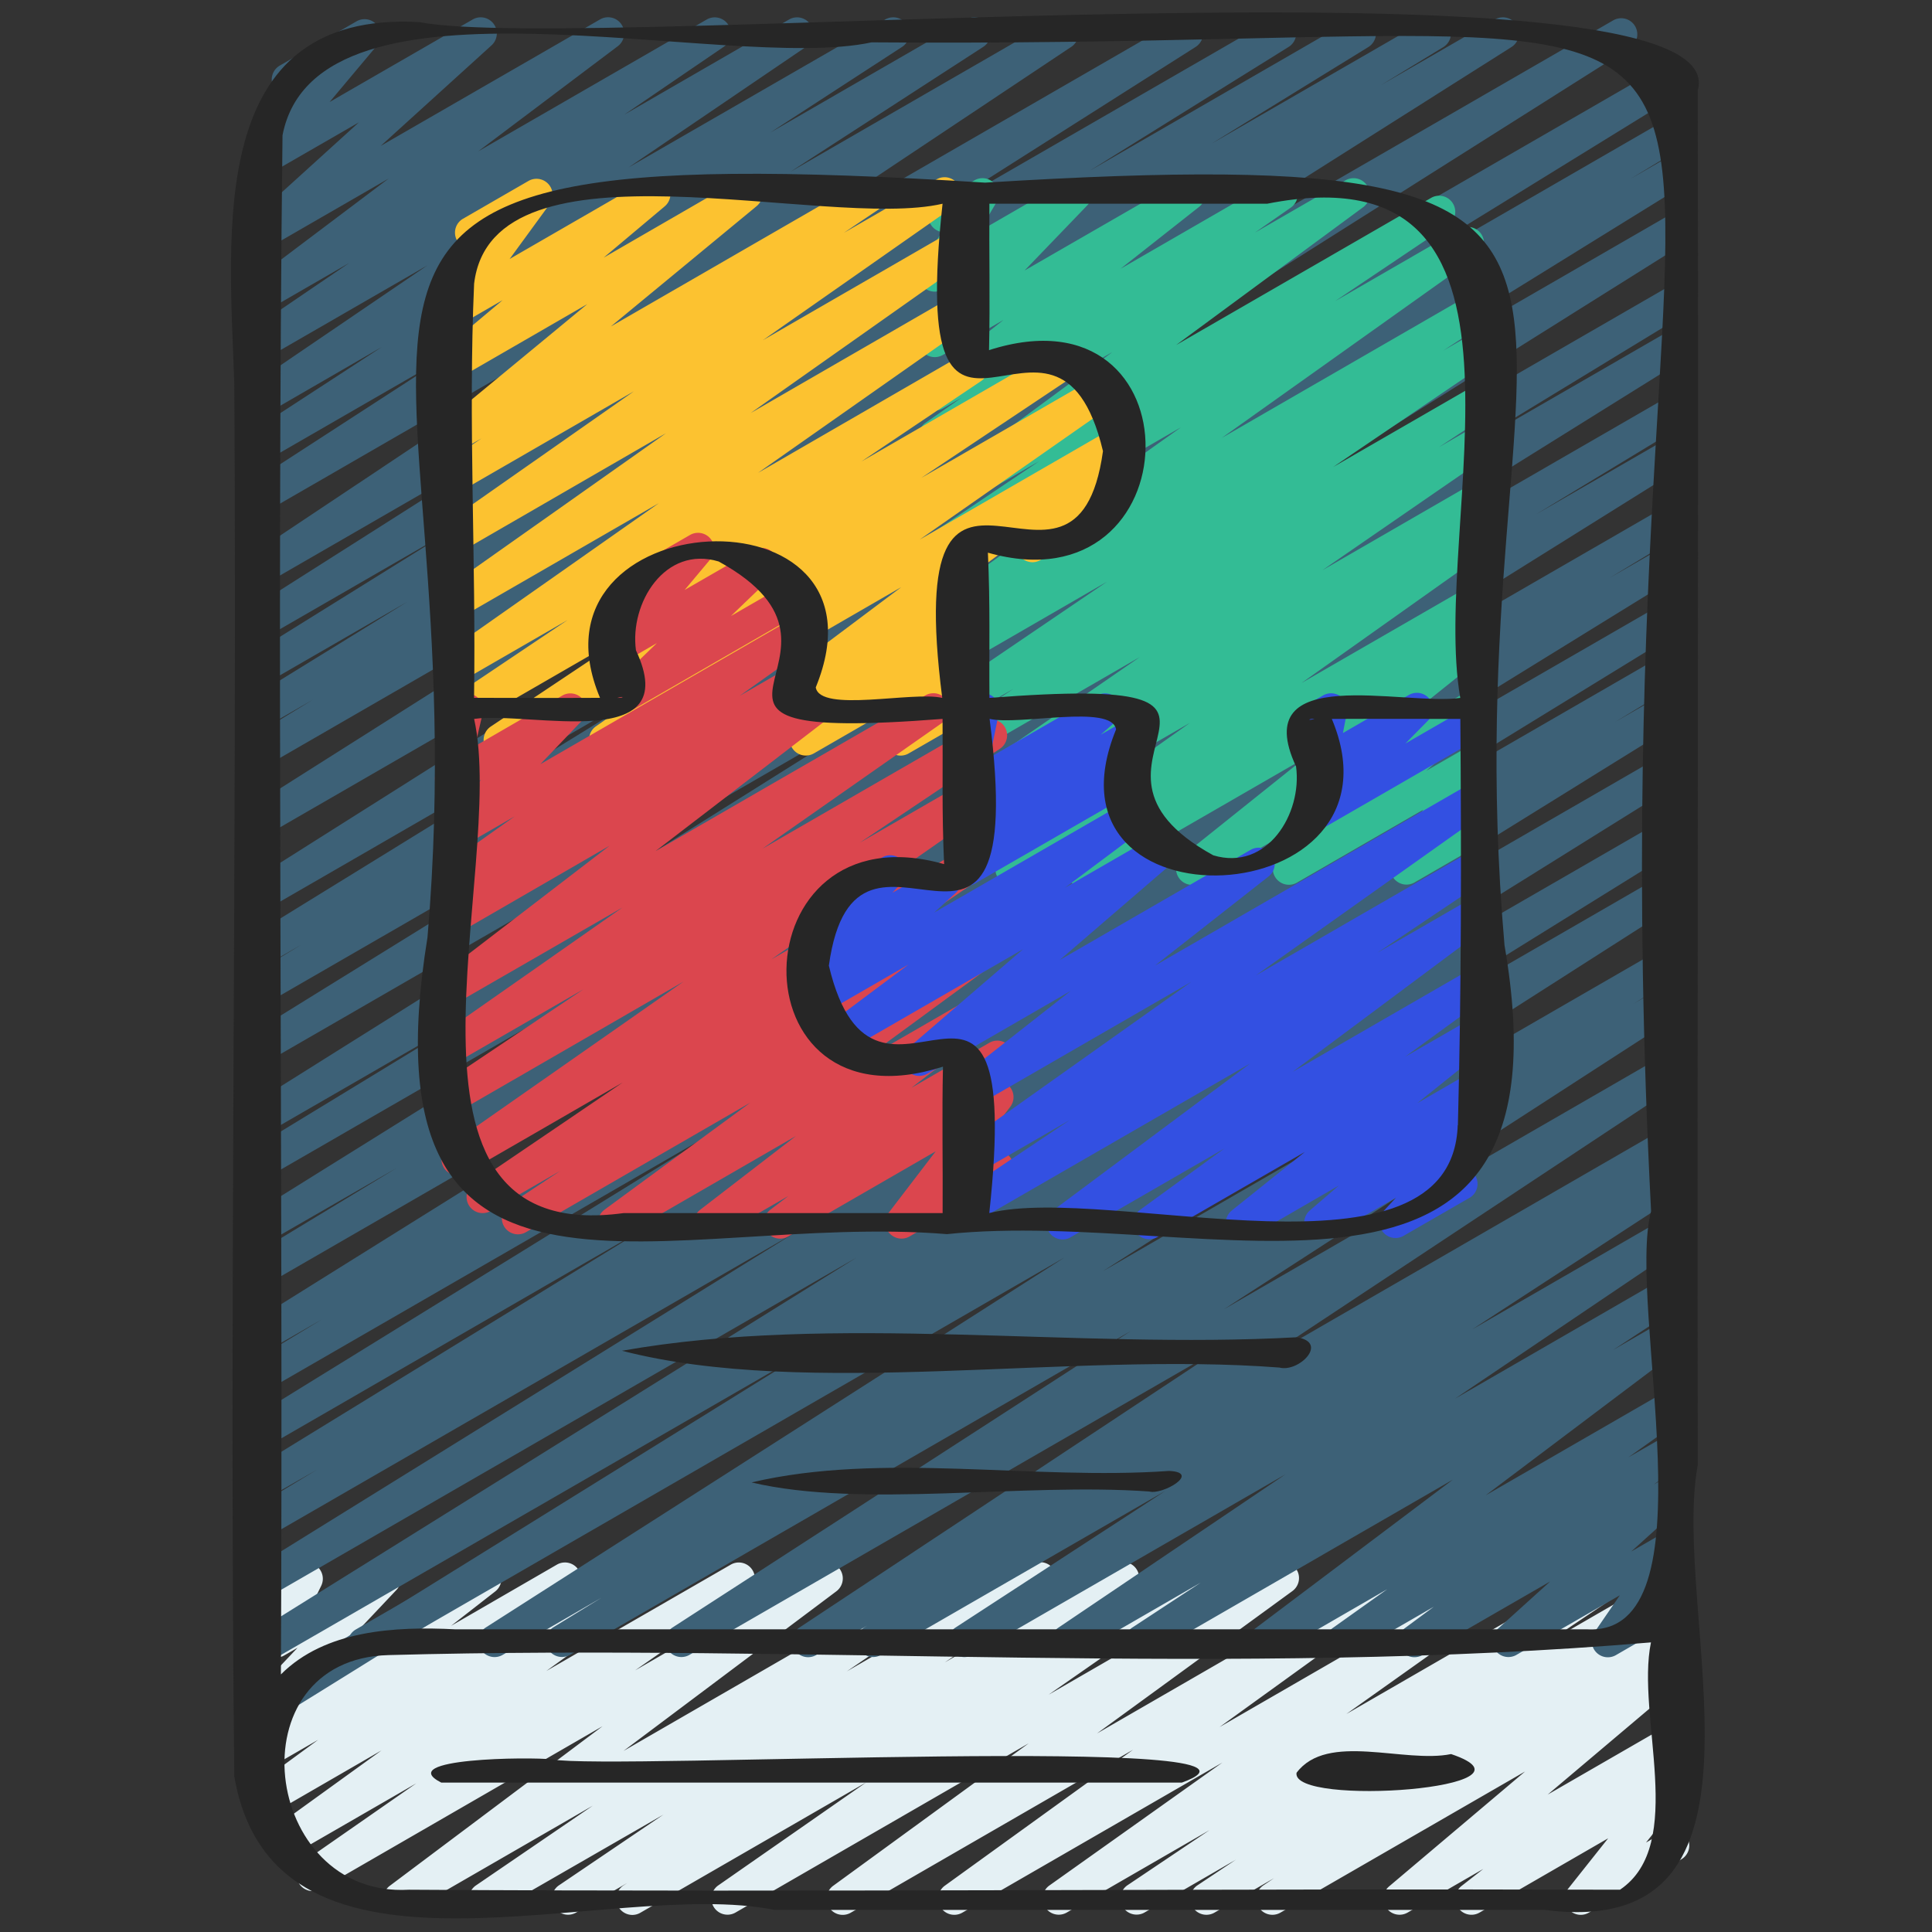 <?xml version="1.0" encoding="UTF-8"?> <svg xmlns="http://www.w3.org/2000/svg" id="Icons" height="512" viewBox="0 0 60 60" width="512"><rect x="0" y="0" width="60" height="60" fill="#333333" stroke="none"/><path d="m19.641 59.47a.5.5 0 0 1 -.274-.919l.114-.074-1.6.925a.5.5 0 0 1 -.53-.846l3.25-2.2-5.289 3.044a.5.5 0 0 1 -.533-.845l3.63-2.478-5.757 3.323a.5.5 0 0 1 -.549-.833l6.609-4.957-8.756 5.056a.5.5 0 0 1 -.535-.843l3.507-2.44-3.952 2.281a.5.5 0 0 1 -.543-.838l3.414-2.465-3.447 1.993a.5.5 0 0 1 -.546-.836l2.027-1.487-1.581.911a.5.5 0 0 1 -.558-.827l1.366-1.066-.647.374a.5.5 0 0 1 -.613-.777l1.393-1.473-.418.24a.5.5 0 0 1 -.7-.652l.494-1.011a.473.473 0 0 1 -.11-.132.5.5 0 0 1 .182-.682l.586-.339a.5.5 0 0 1 .7.652l-.235.48 1.96-1.129a.5.5 0 0 1 .613.776l-1.392 1.474 3.9-2.253a.5.5 0 0 1 .558.827l-1.369 1.067 3.285-1.9a.5.5 0 0 1 .546.836l-2.024 1.483 4.022-2.321a.5.5 0 0 1 .543.838l-3.414 2.466 5.732-3.305a.5.5 0 0 1 .535.843l-3.511 2.444 5.7-3.289a.5.5 0 0 1 .55.833l-6.609 4.957 10.035-5.793a.5.5 0 0 1 .532.846l-3.632 2.476 5.759-3.324a.5.5 0 0 1 .53.847l-3.248 2.2 5.286-3.052a.5.5 0 0 1 .523.852l-.116.076 1.609-.929a.5.5 0 0 1 .536.843l-4.613 3.212 7.024-4.054a.5.5 0 0 1 .545.837l-6.067 4.421 9.113-5.261a.5.5 0 0 1 .543.838l-5.85 4.225 8.773-5.065a.5.5 0 0 1 .54.84l-5.375 3.819 8.076-4.662a.5.5 0 0 1 .528.848l-2.561 1.719 3.865-2.235a.5.5 0 0 1 .526.85l-1.2.8.676-.39a.5.5 0 0 1 .529.848l-.444.3a.5.5 0 0 1 .487.853l-4.228 3.571 3.656-2.109a.5.5 0 0 1 .558.826l-.677.53.119-.068a.5.5 0 0 1 .641.743l-1.244 1.568.575-.332a.5.5 0 1 1 .5.865l-2.853 1.645a.5.5 0 0 1 -.642-.743l1.244-1.567-4 2.31a.5.5 0 0 1 -.558-.826l.681-.533-2.357 1.359a.5.5 0 0 1 -.572-.814l4.226-3.571-7.6 4.385a.5.5 0 0 1 -.53-.847l.334-.225-1.853 1.072a.5.5 0 0 1 -.527-.849l1.2-.8-2.852 1.649a.5.5 0 0 1 -.528-.847l2.556-1.717-4.441 2.564a.5.5 0 0 1 -.54-.839l5.38-3.823-8.077 4.662a.5.5 0 0 1 -.543-.838l5.846-4.222-8.765 5.06a.5.5 0 0 1 -.545-.837l6.07-4.423-9.113 5.26a.5.5 0 0 1 -.536-.842l4.601-3.204-7.009 4.046a.5.5 0 0 1 -.25.07z" fill="#e4f0f4"></path><path d="m11.3 51.538a.5.5 0 0 1 -.25-.933l40.67-23.48a.5.5 0 0 1 .519.854l-17.991 11.501 17.472-10.086a.5.5 0 0 1 .51.859l-1.5.92.991-.572a.5.5 0 0 1 .521.852l-14.235 9.209 13.713-7.917a.5.5 0 0 1 .526.85l-13.246 8.771 12.72-7.345a.5.5 0 0 1 .514.856l-.412.258a.5.5 0 0 1 .421.9l-6.527 4.254 6-3.466a.5.5 0 0 1 .53.847l-7.06 4.768 6.53-3.77a.5.5 0 0 1 .524.851l-2.14 1.403 1.616-.933a.5.5 0 0 1 .551.832l-6.13 4.619 5.583-3.222a.5.5 0 0 1 .54.84l-1.687 1.2 1.147-.658a.5.5 0 0 1 .547.835l-.905.668.358-.206a.5.5 0 0 1 .585.8l-1.645 1.487 1.06-.612a.5.5 0 0 1 .662.716l-.8 1.166a.5.5 0 0 1 .4.908l-1.8 1.04a.5.5 0 0 1 -.662-.715l.786-1.144-3.222 1.857a.5.5 0 0 1 -.585-.8l1.644-1.487-3.968 2.287a.5.5 0 0 1 -.547-.835l.9-.666-2.6 1.5a.5.5 0 0 1 -.54-.839l1.693-1.205-3.54 2.045a.5.5 0 0 1 -.551-.832l6.133-4.618-9.441 5.45a.5.5 0 0 1 -.525-.85l2.132-1.4-3.9 2.252a.5.5 0 0 1 -.531-.846l7.064-4.77-9.731 5.614a.5.5 0 0 1 -.523-.851l6.526-4.249-8.842 5.1a.5.5 0 0 1 -.515-.856l.093-.058-1.585.914a.5.5 0 0 1 -.527-.849l13.251-8.771-16.669 9.62a.5.5 0 0 1 -.521-.852l14.236-9.21-17.427 10.062a.5.5 0 0 1 -.51-.859l1.5-.921-3.078 1.78a.5.5 0 0 1 -.52-.853l17.987-11.5-21.516 12.424a.494.494 0 0 1 -.251.067z" fill="#3d6177"></path><path d="m8.03 53.633a.5.5 0 0 1 -.263-.925l17.411-10.808-16.898 9.753a.5.5 0 0 1 -.514-.857l18.834-11.74-18.32 10.577a.5.5 0 0 1 -.513-.858l16.915-10.488-16.402 9.469a.5.5 0 0 1 -.509-.86l2.079-1.257-1.57.9a.5.5 0 0 1 -.511-.858l12.457-7.65-11.946 6.902a.5.5 0 0 1 -.512-.859l14.953-9.228-14.441 8.337a.5.5 0 0 1 -.509-.861l2.247-1.359-1.738 1a.5.5 0 0 1 -.514-.857l19.485-12.168-18.971 10.954a.5.5 0 0 1 -.509-.861l4.555-2.762-4.046 2.331a.5.5 0 0 1 -.514-.857l18.908-11.785-18.394 10.619a.5.5 0 0 1 -.509-.859l7.3-4.448-6.791 3.922a.5.5 0 0 1 -.515-.856l20.978-13.167-20.463 11.814a.5.5 0 0 1 -.512-.857l16.1-9.965-15.59 9a.5.5 0 0 1 -.509-.86l1.6-.968-1.093.63a.5.5 0 0 1 -.512-.859l14.418-8.889-13.902 8.028a.5.5 0 0 1 -.517-.855l21.173-13.379-20.656 11.925a.5.5 0 0 1 -.517-.856l17.952-11.365-17.435 10.065a.5.5 0 0 1 -.51-.859l1.953-1.193-1.443.833a.5.5 0 0 1 -.512-.859l4.882-3.011-4.37 2.523a.5.5 0 0 1 -.514-.858l6.161-3.834-5.647 3.259a.5.5 0 0 1 -.518-.854l8.872-5.635-8.354 4.822a.5.5 0 0 1 -.527-.848l12.063-8.043-11.536 6.66a.5.5 0 0 1 -.522-.853l5.977-3.875-5.455 3.147a.5.5 0 0 1 -.522-.852l4.1-2.672-3.578 2.07a.5.5 0 0 1 -.531-.846l5.526-3.76-5 2.884a.5.5 0 0 1 -.531-.846l3.1-2.111-2.564 1.481a.5.5 0 0 1 -.551-.832l4.339-3.27-3.788 2.186a.5.5 0 0 1 -.586-.8l3.452-3.132-2.866 1.651a.5.5 0 0 1 -.633-.751l1.482-1.768a.5.5 0 0 1 -.432-.9l2.376-1.37a.5.5 0 0 1 .633.754l-1.47 1.752 4.452-2.568a.5.5 0 0 1 .586.8l-3.451 3.132 6.817-3.932a.5.5 0 0 1 .55.832l-4.338 3.268 7.106-4.1a.5.5 0 0 1 .531.845l-3.1 2.115 5.126-2.96a.5.5 0 0 1 .531.845l-5.524 3.755 7.978-4.6a.5.5 0 0 1 .523.851l-4.099 2.665 6.095-3.516a.5.5 0 0 1 .522.852l-5.983 3.877 8.195-4.729a.5.5 0 0 1 .527.848l-12.064 8.041 15.402-8.889a.5.5 0 0 1 .519.854l-8.868 5.63 11.236-6.484a.5.5 0 0 1 .515.857l-6.173 3.843 8.14-4.7a.5.5 0 0 1 .513.858l-4.877 3.005 6.696-3.863a.5.5 0 0 1 .511.859l-1.948 1.187 3.55-2.046a.5.5 0 0 1 .517.855l-17.949 11.36 21.1-12.183a.5.5 0 0 1 .518.855l-21.169 13.38 22.2-12.815a.5.5 0 0 1 .512.858l-14.433 8.9 13.992-8.081a.5.5 0 0 1 .509.861l-1.6.969 1.093-.631a.5.5 0 0 1 .512.857l-16.089 9.956 15.575-8.992a.5.5 0 0 1 .515.856l-20.978 13.167 20.463-11.814a.5.5 0 0 1 .509.859l-7.329 4.464 6.822-3.937a.5.5 0 0 1 .514.856l-18.91 11.789 18.394-10.619a.5.5 0 0 1 .509.86l-4.529 2.745 4.016-2.318a.5.5 0 0 1 .514.857l-19.481 12.171 18.971-10.954a.5.5 0 0 1 .509.861l-2.247 1.359 1.738-1a.5.5 0 0 1 .512.859l-14.953 9.225 14.441-8.335a.5.5 0 0 1 .511.859l-12.458 7.647 11.947-6.9a.5.5 0 0 1 .509.86l-2.079 1.261 1.57-.906a.5.5 0 0 1 .513.858l-16.928 10.5 16.415-9.479a.5.5 0 0 1 .514.858l-18.823 11.731 18.309-10.57a.5.5 0 0 1 .513.857l-43.216 26.833a.544.544 0 0 1 -.128.1l-.609.351a.493.493 0 0 1 -.25.073z" fill="#3d6177"></path><path d="m31.413 27.493a.5.5 0 0 1 -.289-.908l5.831-4.136-5.982 3.451a.5.5 0 0 1 -.525-.85l.663-.436-.355.205a.5.5 0 0 1 -.534-.844l5.177-3.57-4.956 2.862a.5.5 0 0 1 -.525-.851l1.56-1.026-1.414.815a.5.5 0 0 1 -.673-.167.5.5 0 0 1 .142-.68l4.849-3.294-5.1 2.947a.5.5 0 0 1 -.523-.852l1.424-.928-.9.52a.5.5 0 0 1 -.54-.84l7.935-5.642-7.4 4.271a.5.5 0 0 1 -.529-.848l3.532-2.375-3 1.735a.5.5 0 0 1 -.547-.835l5.81-4.282-5.264 3.038a.5.5 0 0 1 -.536-.843l1.116-.778-.581.335a.5.5 0 0 1 -.559-.825l2.443-1.925-1.885 1.088a.5.5 0 0 1 -.61-.779l1.943-2.024-1.334.769a.5.5 0 0 1 -.68-.686l.648-1.1a.5.5 0 0 1 -.161-.926l1.179-.679a.5.5 0 0 1 .68.687l-.526.894 2.737-1.581a.5.5 0 0 1 .611.779l-1.945 2.021 4.86-2.8a.5.5 0 0 1 .559.825l-2.439 1.922 4.759-2.747a.5.5 0 0 1 .536.842l-1.123.783 2.815-1.625a.5.5 0 0 1 .547.835l-5.81 4.282 7.928-4.576a.5.5 0 0 1 .529.847l-3.521 2.366 3.879-2.24a.5.5 0 0 1 .54.84l-7.935 5.646 7.776-4.49a.5.5 0 0 1 .523.852l-1.424.928.9-.52a.5.5 0 0 1 .531.847l-4.85 3.288 4.317-2.491a.5.5 0 0 1 .525.85l-1.559 1.027 1.034-.6a.5.5 0 0 1 .534.845l-5.183 3.573 4.65-2.685a.5.5 0 0 1 .524.851l-.661.434.137-.079a.5.5 0 0 1 .539.841l-5.835 4.139 5.3-3.057a.5.5 0 0 1 .53.847l-.789.534.259-.149a.5.5 0 0 1 .562.823l-3.8 3.045 3.242-1.871a.5.5 0 0 1 .578.81l-2.012 1.746 1.092-.629a.5.5 0 0 1 .678.691l-.982 1.62a.5.5 0 0 1 .337.925l-1.488.86a.5.5 0 0 1 -.678-.691l.945-1.566-3.919 2.263a.5.5 0 0 1 -.578-.81l2.014-1.748-4.442 2.563a.5.5 0 0 1 -.562-.823l3.805-3.045-6.714 3.874a.5.5 0 0 1 -.531-.847l.783-.529-2.391 1.38a.494.494 0 0 1 -.248.067z" fill="#33bc95"></path><path d="m32.067 17.461a.5.5 0 0 1 -.35-.857l.1-.1-.95.548a.5.5 0 0 1 -.5-.866l4.355-2.513a.5.5 0 0 1 .6.789l-.6.593a.5.5 0 0 1 .08.9l-2.48 1.432a.5.5 0 0 1 -.255.074z" fill="#fcc230"></path><path d="m15.52 23.479a.5.5 0 0 1 -.278-.916l4.77-3.183-5.569 3.214a.5.5 0 0 1 -.528-.848l3.709-2.489-3.344 1.93a.5.5 0 0 1 -.537-.842l6.719-4.719-6.182 3.568a.5.5 0 0 1 -.538-.84l6.941-4.9-6.4 3.7a.5.5 0 0 1 -.537-.841l5.938-4.159-5.4 3.118a.5.5 0 0 1 -.529-.848l1.2-.809-.675.385a.5.5 0 0 1 -.568-.818l4.526-3.737-3.958 2.286a.5.5 0 0 1 -.571-.815l1.9-1.594-1.33.768a.5.5 0 0 1 -.654-.728l1.237-1.694a.5.5 0 0 1 -.5-.865l2.049-1.183a.5.5 0 0 1 .654.728l-1.237 1.694 4.248-2.452a.5.5 0 0 1 .571.815l-1.898 1.595 4.181-2.417a.5.5 0 0 1 .57.817l-4.531 3.74 7.909-4.566a.5.5 0 0 1 .529.848l-1.2.809 2.881-1.662a.5.5 0 0 1 .537.842l-5.931 4.153 6.026-3.479a.5.5 0 0 1 .538.841l-6.943 4.9 6.406-3.7a.5.5 0 0 1 .537.842l-6.716 4.717 6.4-3.7a.5.5 0 0 1 .529.848l-3.72 2.5 6.094-3.518a.5.5 0 0 1 .527.849l-4.76 3.177 5.446-3.141a.5.5 0 0 1 .536.843l-6.034 4.216 6.14-3.546a.5.5 0 0 1 .55.833l-5.77 4.328.243-.14a.5.5 0 0 1 .578.81l-1.029.894.454-.261a.5.5 0 0 1 .659.719l-.709 1.01.053-.03a.5.5 0 0 1 .5.865l-2.012 1.159a.5.5 0 0 1 -.659-.719l.708-1.009-2.995 1.728a.5.5 0 0 1 -.578-.809l1.029-.895-2.953 1.7a.5.5 0 0 1 -.55-.833l5.77-4.328-8.946 5.165a.5.5 0 0 1 -.536-.843l6.033-4.216-8.77 5.063a.5.5 0 0 1 -.25.075z" fill="#fcc230"></path><path d="m19.066 38.47a.5.5 0 0 1 -.295-.9l4.529-3.325-6.951 4.013a.5.5 0 0 1 -.527-.85l1.578-1.046-2.165 1.248a.5.5 0 0 1 -.531-.846l4.636-3.147-4.881 2.818a.5.5 0 0 1 -.536-.843l7.305-5.108-6.95 4.016a.5.5 0 0 1 -.528-.848l4.368-2.928-3.844 2.218a.5.5 0 0 1 -.537-.841l5.592-3.916-5.059 2.915a.5.5 0 0 1 -.555-.83l5.219-4.007-4.669 2.7a.5.5 0 0 1 -.534-.845l.395-.27a.5.5 0 0 1 -.4-.895l2.257-1.6-1.722.994a.5.5 0 0 1 -.612-.778l1.292-1.353-.684.395a.5.5 0 0 1 -.737-.544l.295-1.279a.491.491 0 0 1 -.245-.213.5.5 0 0 1 .183-.682l.5-.288a.5.5 0 0 1 .737.545l-.236 1.02 2.711-1.57a.5.5 0 0 1 .611.778l-1.294 1.354 7.9-4.561a.5.5 0 0 1 .539.84l-2.251 1.6 1.5-.866a.5.5 0 0 1 .533.845l-.172.118.187-.107a.5.5 0 0 1 .554.829l-5.216 4.005 8.385-4.841a.5.5 0 0 1 .537.842l-5.6 3.922 6.861-3.961a.5.5 0 0 1 .528.847l-4.366 2.928 4.016-2.318a.5.5 0 0 1 .536.842l-7.3 5.1 6.764-3.9a.5.5 0 0 1 .531.846l-4.64 3.15 4.11-2.372a.5.5 0 0 1 .526.849l-1.574 1.044 1.054-.608a.5.5 0 0 1 .546.836l-4.53 3.321 3.985-2.3a.5.5 0 0 1 .555.829l-2.975 2.292 2.422-1.4a.5.5 0 0 1 .553.83l-.565.43.012-.005a.5.5 0 0 1 .647.736l-1.46 1.907.815-.47a.5.5 0 0 1 .5.866l-2.984 1.723a.5.5 0 0 1 -.647-.736l1.46-1.908-4.581 2.644a.5.5 0 0 1 -.554-.83l.562-.428-2.185 1.258a.5.5 0 0 1 -.556-.829l2.975-2.292-5.403 3.121a.493.493 0 0 1 -.25.07z" fill="#db464e"></path><path d="m19.451 22.083a.5.5 0 0 1 -.347-.859l1.296-1.252-1.1.636a.5.5 0 0 1 -.633-.754l.944-1.123a.5.5 0 0 1 -.233-.932l2.051-1.185a.5.5 0 0 1 .633.754l-.8.954 2.14-1.235a.5.5 0 0 1 .6.792l-1.302 1.252 1.673-.966a.5.5 0 1 1 .5.865l-5.173 2.986a.489.489 0 0 1 -.249.067z" fill="#db464e"></path><path d="m40.7 25.866a.5.5 0 0 1 -.356-.85l.774-.787a.5.5 0 0 1 -.6-.582l.135-.7a.474.474 0 0 1 -.472-.248.5.5 0 0 1 .182-.682l.725-.419a.5.5 0 0 1 .741.526l-.123.641 2.049-1.183a.5.5 0 0 1 .606.783l-.714.725 2.07-1.194a.5.5 0 0 1 .5.865l-5.265 3.039a.489.489 0 0 1 -.252.066z" fill="#3350e2"></path><path d="m33 38.493a.5.5 0 0 1 -.3-.9l6.126-4.566-8.546 4.931a.5.5 0 0 1 -.528-.848l3.472-2.326-2.944 1.7a.5.5 0 0 1 -.539-.839l7.259-5.154-6.717 3.878a.5.5 0 0 1 -.558-.826l3.527-2.769-4.454 2.572a.5.5 0 0 1 -.576-.812l3.549-3.055-5.5 3.172a.5.5 0 0 1 -.549-.833l2.493-1.864-2.724 1.572a.5.5 0 0 1 -.587-.8l.673-.612-.292.168a.5.5 0 0 1 -.614-.774l.755-.806a.487.487 0 0 1 -.246-.214.5.5 0 0 1 .182-.682l2.038-1.179a.5.5 0 0 1 .615.774l-.3.325 1.385-.8a.5.5 0 0 1 .587.8l-.674.613 6.008-3.469a.5.5 0 0 1 .549.833l-2.498 1.867 2.808-1.62a.5.5 0 0 1 .576.812l-3.548 3.054 5.934-3.425a.5.5 0 0 1 .558.826l-3.527 2.768 9.847-5.685a.5.5 0 0 1 .539.84l-7.253 5.15 6.714-3.876a.5.5 0 0 1 .528.848l-3.472 2.326 2.944-1.7a.5.5 0 0 1 .549.833l-6.127 4.568 5.578-3.219a.5.5 0 0 1 .544.837l-2.628 1.913 2.084-1.2a.5.5 0 0 1 .562.823l-2.268 1.817 1.706-.985a.5.5 0 0 1 .576.812l-.907.779.324-.186a.5.5 0 0 1 .617.772l-.78.843a.5.5 0 0 1 .087.905l-2.048 1.18a.5.5 0 0 1 -.617-.773l.385-.416-2.107 1.216a.5.5 0 0 1 -.576-.811l.906-.779-2.765 1.6a.5.5 0 0 1 -.562-.823l2.269-1.818-4.585 2.644a.5.5 0 0 1 -.544-.837l2.63-1.915-4.777 2.758a.491.491 0 0 1 -.246.067z" fill="#3350e2"></path><path d="m30.03 27.505a.5.5 0 0 1 -.315-.889l.415-.336a.5.5 0 0 1 -.43-.866l.5-.436a.5.5 0 0 1 -.658-.57l.326-1.617a.5.5 0 0 1 -.086-.906l.5-.288a.5.5 0 0 1 .741.532l-.282 1.391 3.329-1.92a.5.5 0 0 1 .58.808l-.469.411.8-.46a.5.5 0 0 1 .565.822l-.58.469a.535.535 0 0 1 .447.25.5.5 0 0 1 -.182.683l-4.951 2.855a.5.5 0 0 1 -.25.067z" fill="#3350e2"></path><g fill="#262626"><path d="m13.276 29.11c-2.123 13.092 7.477 8.513 16.132 9.217 8.166-.853 19.56 4 17.316-8.97-1.803-20.739 7.615-25.145-16.133-23.685-24.984-1.581-15.591 3.317-17.315 23.438zm6.095 8.563c-7.951 1.088-3.6-10.653-4.647-15.347 1.744-.244 6.54 1.1 5.026-2.13-.2-1.466.9-3.261 2.569-2.759 5.307 2.911-3.1 5.674 6.953 4.889.013 1.592-.027 2.862.048 4.51-6.417-1.818-6.627 8.405-.035 6.29-.035 1.5 0 3.043-.011 4.547zm-.2-16c.236-.066.2.01 0 0zm26.1 13.27c-.18 5.244-10.813 1.8-14.548 2.729 1.12-10.326-3.512-1.508-4.982-7.683.842-6.09 6.285 2.454 4.992-7.664.913.216 3.791-.471 3.928.326-2.621 6.415 9.257 5.776 6.7-.324 1.33-.007 2.661 0 3.991 0 .032 4.208.034 8.417-.076 12.617zm-4.444-12.617c-.236.066-.2-.01 0 0zm-1.47-16c9.254-1.826 5.043 9.907 5.993 15.348-1.752.256-6.616-1.125-5.1 2.13.2 1.465-.9 3.261-2.569 2.759-5.308-2.911 3.1-5.674-6.953-4.889-.013-1.592.027-2.862-.048-4.51 6.417 1.818 6.628-8.405.035-6.29.035-1.5 0-3.044.011-4.547zm-24.633 2.483c.568-4.752 10.915-1.636 14.548-2.482-1.12 10.327 3.512 1.508 4.982 7.683-.842 6.09-6.285-2.454-4.992 7.664-.913-.216-3.791.471-3.928-.326 2.621-6.415-9.257-5.776-6.7.324-1.3.007-2.608 0-3.912 0 .065-4.272-.187-8.587.002-12.863z"></path><path d="m7.276 55.168c1.262 7.278 11.6 3.1 16.78 4.146h23.913c7.735 1 3.905-9.2 4.756-13.816-.021-14.227.029-28.467 0-42.687 1.308-4.535-34.481-1.125-39.7-2.124-6.648-.371-5.904 6.532-5.749 11.226.09 14.416-.158 28.843 0 43.255zm43.034 3.519c-12.537-.039-25.076.079-37.612 0-4.573.262-5.462-7.165-.626-7.287 13.041-.357 26.26.7 39.2-.394-.472 2.294 1.128 6.271-.962 7.681zm-41.536-54.487c1.073-5.52 13.791-1.911 18.293-2.885 34.386.27 22.016-6.118 24.209 36.3-.776 2.919 1.988 13.201-1.983 12.985h-35.15c-1.888-.095-4.044.025-5.419 1.4.076-15.927-.136-31.907.05-47.8z"></path><path d="m40.266 41.53c-6.873.381-14.368-.75-20.95.419 5.774 1.492 13.888.019 20.418.522.601.16 1.552-.789.532-.941z"></path><path d="m36.306 45.681c-4.248.3-8.912-.6-12.966.357 3.448.814 8.414 0 12.354.282.406.116 1.624-.595.612-.639z"></path><path d="m17.145 54.64c-.671-.082-4.938-.041-3.441.72h23c4.274-1.544-17.76-.381-19.559-.72z"></path><path d="m45.065 54.474c-1.46.3-3.843-.695-4.8.582-.172 1.069 7.96.483 4.8-.582z"></path></g></svg> 